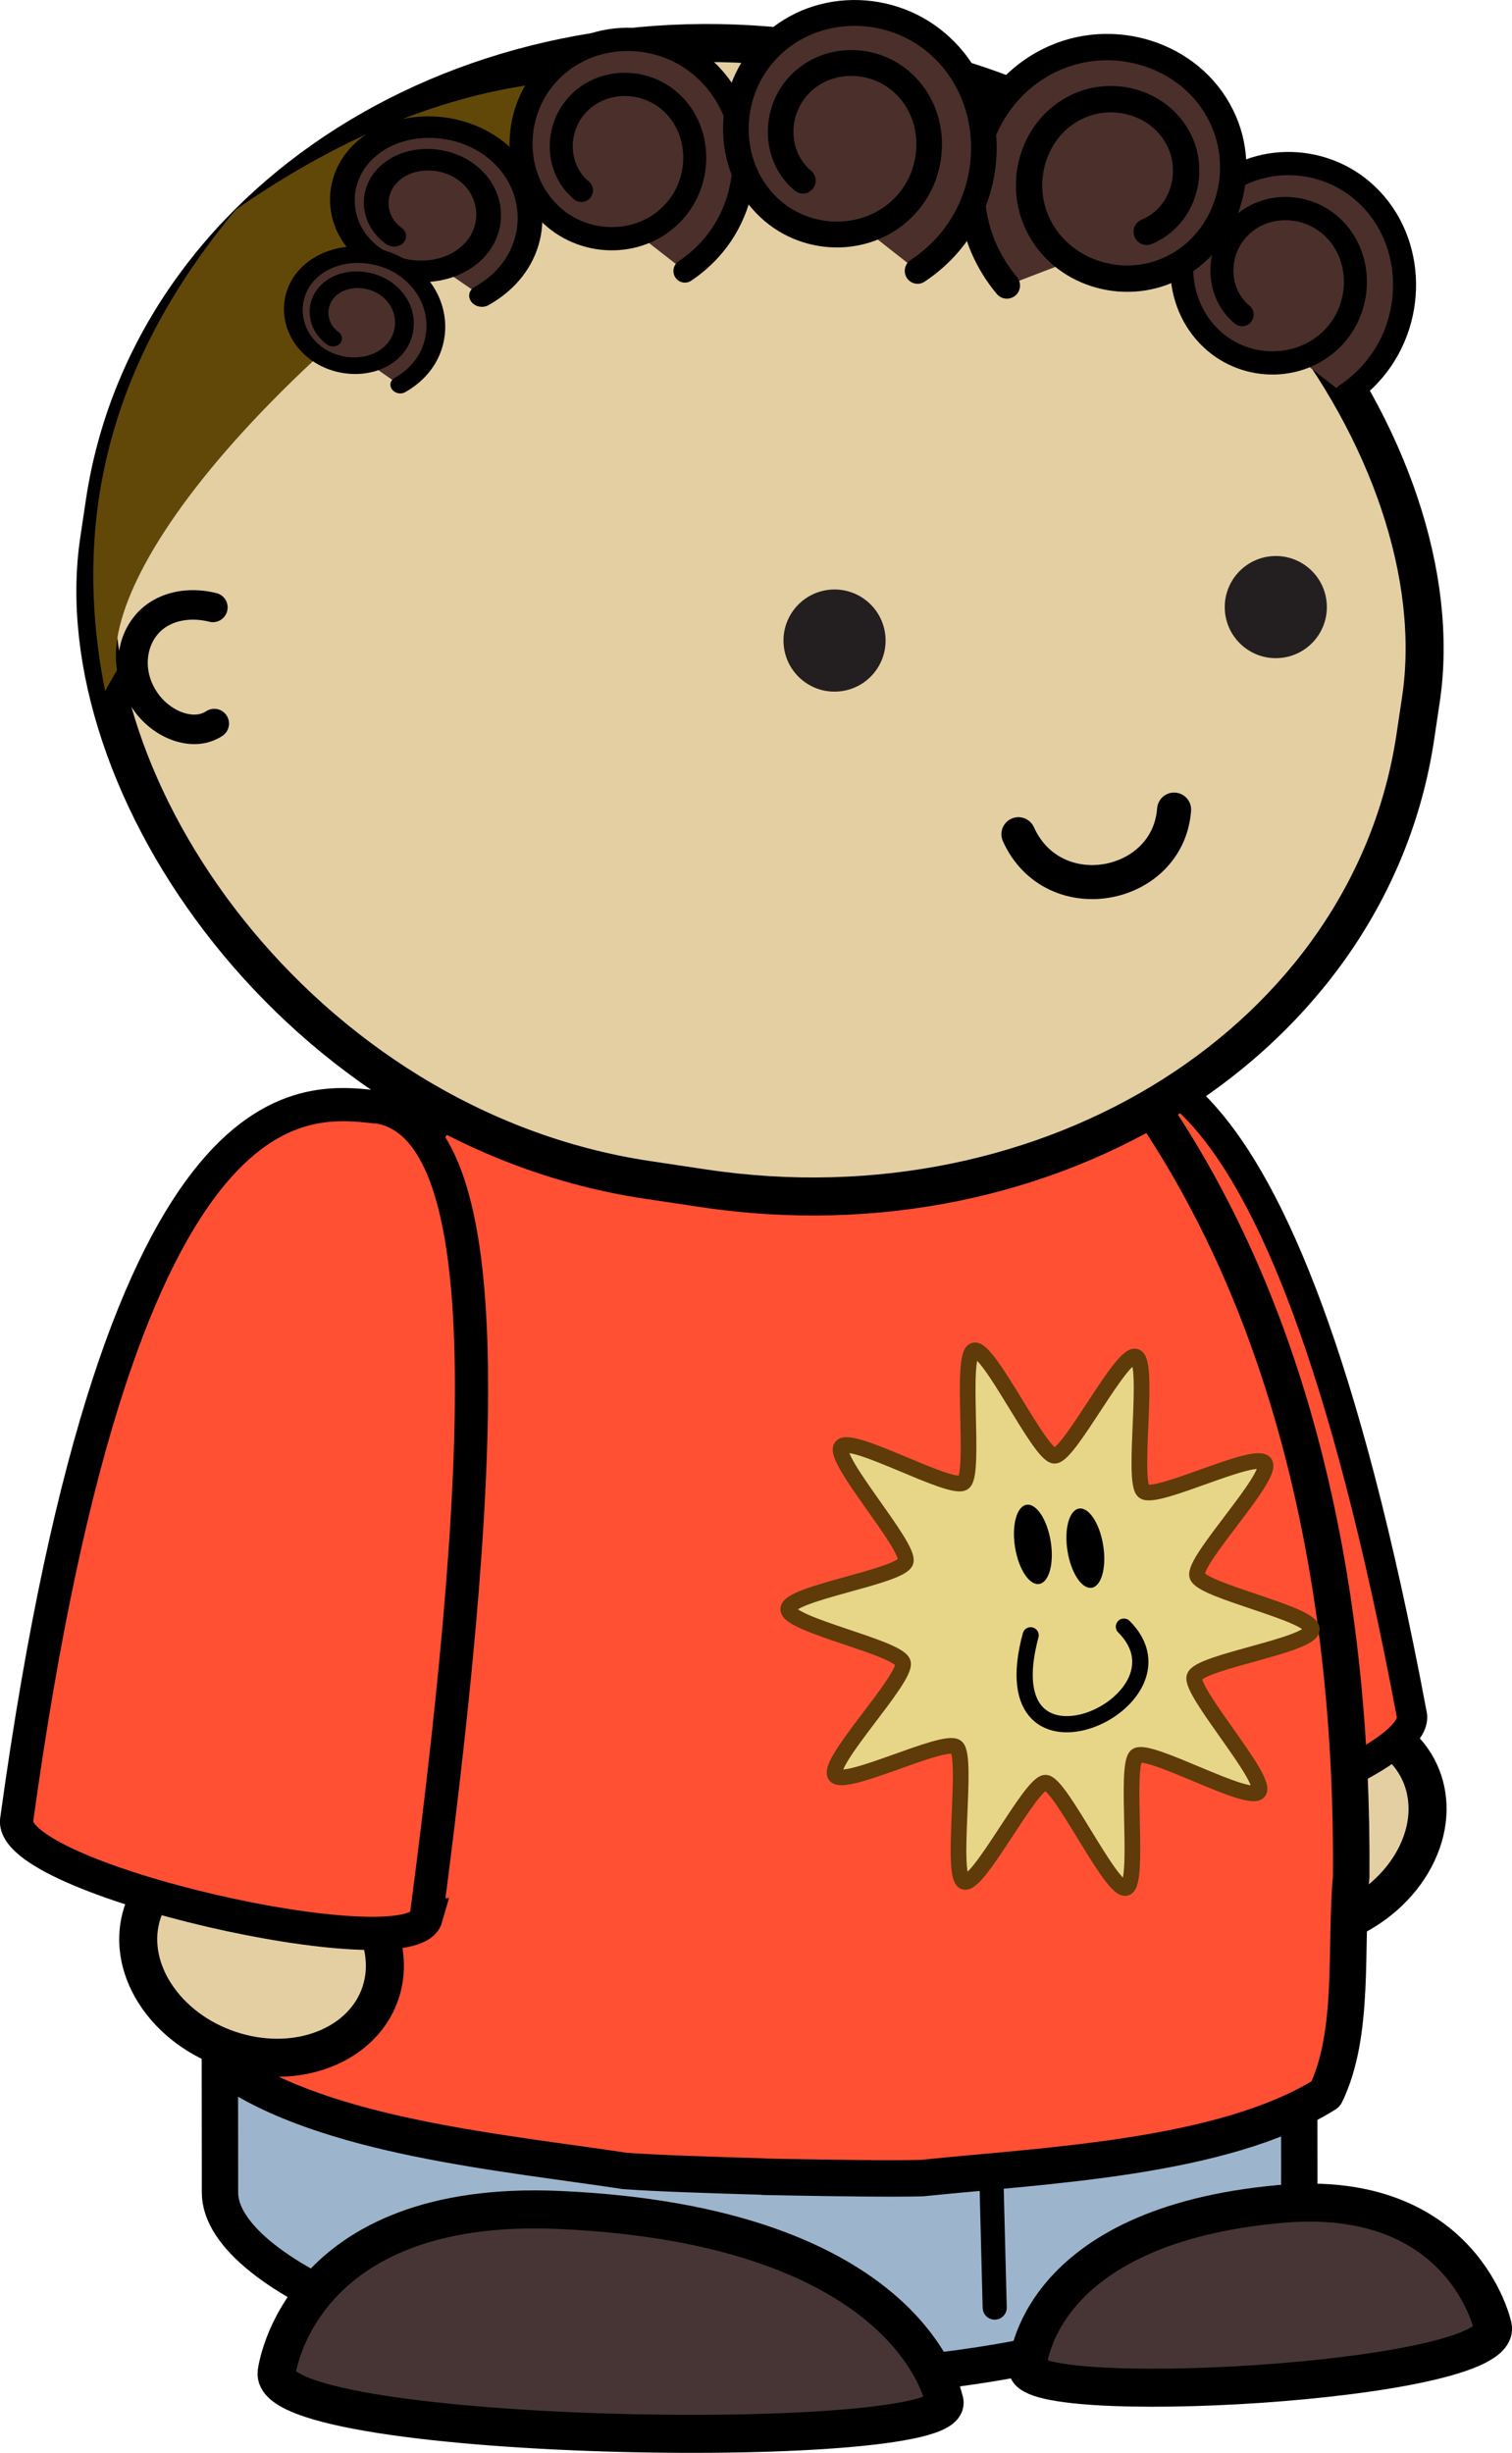 <?xml version="1.0" encoding="UTF-8"?>
<svg width="22.445mm" height="36.396mm" version="1.1" viewBox="0 0 79.529 128.96" xmlns="http://www.w3.org/2000/svg">
<defs>
<filter id="a" color-interpolation-filters="sRGB">
<feGaussianBlur stdDeviation="0.189"/>
</filter>
</defs>
<g transform="translate(-208.84 -376.4)">
<path d="m283.25 474.09c-1.581 2.98-5.417 4.642-8.568 3.713s-4.424-4.099-2.844-7.079c1.581-2.98 5.417-4.642 8.568-3.713s4.424 4.099 2.843 7.079z" fill="#e4cfa3" fill-rule="evenodd" stroke="#000" stroke-linecap="round" stroke-linejoin="round" stroke-width="2"/>
<path d="m264.43 472.79c0.85 2.58 19.451-3.338 18.658-6.295-7.066-37.594-15.645-34.686-18.903-34.1-4.985 3.52-4.107 16.431 0.245 40.395z" fill="#ff5034" stroke="#000" stroke-width="1.594"/>
<rect transform="matrix(1 -7.6208e-5 .001 1 0 0)" x="219.92" y="465.68" width="56.771" height="35.894" rx="27.897" ry="9.878" fill="#9cb5cd" fill-rule="evenodd" stroke="#000" stroke-linecap="round" stroke-linejoin="round" stroke-width="1.912"/>
<path d="m261.16 497.72-0.29-11.39" fill="#fff" stroke="#000" stroke-linecap="round" stroke-linejoin="round" stroke-width="1.268"/>
<path d="m251.67 422.91c-0.099-9.5e-4 -0.199 9.6e-4 -0.298 3e-3 -0.056-3e-3 -0.113-7e-3 -0.169-9e-3 -0.087-3e-3 -0.175-5e-3 -0.262-7e-3v0.023c-6.655 0.233-12.931 4.377-17.209 9.696-9.168 11.323-12.969 26.433-13.679 41.003 0.126 3.744-0.679 8.216 0.693 11.493 5.221 3.639 14.585 4.45 20.957 5.423 1.695 0.122 4.39 0.209 7.316 0.296v0.01c0.307 6e-3 0.599 0.011 0.902 0.017 0.03 0 0.059 9.6e-4 0.089 2e-3 2.927 0.052 5.623 0.093 7.323 0.052 6.418-0.669 15.816-1.033 21.236-4.418 1.556-3.207 1.004-7.711 1.342-11.444 0.115-14.584-2.827-29.854-11.341-41.598-3.971-5.515-10.005-9.952-16.638-10.502v-0.033c-0.087-2e-3 -0.175-6e-3 -0.262-7e-3z" fill="#ff5034" fill-rule="evenodd" stroke="#000" stroke-linecap="round" stroke-linejoin="round" stroke-width="1.919"/>
<path d="m287.36 498.72s-1.545-7.308-11.161-6.451c-12.935 1.153-13.305 8.519-13.305 8.519-0.758 2.282 25.111 0.919 24.466-2.068z" fill="#473535" stroke="#000" stroke-width="2"/>
<path d="m217.15 481.44c1.945 2.756 5.96 3.921 8.969 2.6s3.871-4.625 1.926-7.381c-1.945-2.756-5.96-3.921-8.969-2.6s-3.871 4.625-1.926 7.381z" fill="#e4cfa3" fill-rule="evenodd" stroke="#000" stroke-linecap="round" stroke-linejoin="round" stroke-width="2"/>
<path d="m223.39 501.13s1.085-9.163 14.886-8.543c18.565 0.833 20.211 9.978 20.211 9.978 1.425 2.803-35.56 2.31-35.097-1.435z" fill="#473535" stroke="#000" stroke-width="2"/>
<path d="m231.26 477.21c-0.794 2.784-22.238-2.017-21.534-5.194 5.544-40.159 15.447-37.756 19.173-37.39 6.022 1.303 5.722 16.997 2.36 42.584z" fill="#ff5034" stroke="#000" stroke-width="1.745"/>
<path d="m275.05 470.59c-0.487 0.664-5.776-2.354-6.43-1.88-0.644 0.468 0.199 6.725-0.554 6.948-0.765 0.226-3.432-5.504-4.228-5.535-0.785-0.03-3.543 5.501-4.283 5.206-0.75-0.299 0.224-6.552-0.411-7.077-0.626-0.517-5.932 2.176-6.375 1.476-0.45-0.71 3.794-5.097 3.563-5.915-0.228-0.806-6.055-1.981-6.032-2.818 0.023-0.849 5.915-1.695 6.176-2.494 0.258-0.787-3.865-5.38-3.385-6.035 0.487-0.664 5.776 2.354 6.43 1.88 0.645-0.468-0.199-6.725 0.554-6.948 0.765-0.226 3.432 5.504 4.228 5.535 0.785 0.03 3.543-5.501 4.283-5.206 0.75 0.299-0.224 6.552 0.411 7.077 0.626 0.517 5.932-2.176 6.375-1.476 0.45 0.71-3.794 5.097-3.563 5.915 0.228 0.806 6.055 1.981 6.032 2.818-0.023 0.849-5.915 1.695-6.176 2.494-0.258 0.787 3.865 5.38 3.385 6.035z" fill="#e7d687" fill-rule="evenodd" stroke="#5e3b08" stroke-linejoin="round" stroke-width=".824"/>
<g transform="translate(-131.13 -72.426)">
<path d="m394.18 534.8c-2.301 8.543 8.886 3.518 4.905-0.455" fill="none" stroke="#000" stroke-linecap="round" stroke-linejoin="round" stroke-width=".852"/>
<path transform="matrix(.782 -.125 .145 .905 165.22 154.47)" d="m211.8 444.06c0 1.27-0.537 2.3-1.2 2.3-0.663 0-1.2-1.03-1.2-2.3 0-1.27 0.537-2.3 1.2-2.3 0.663 0 1.2 1.03 1.2 2.3z"/>
<path transform="matrix(.782 -.125 .145 .905 167.98 154.67)" d="m211.8 444.06c0 1.27-0.537 2.3-1.2 2.3-0.663 0-1.2-1.03-1.2-2.3 0-1.27 0.537-2.3 1.2-2.3 0.663 0 1.2 1.03 1.2 2.3z"/>
</g>
<rect transform="matrix(.989 .148 -.148 .989 0 0)" x="271.6" y="337.65" width="70" height="60" rx="33.5" ry="29" fill="#e4cfa3" fill-rule="evenodd" stroke="#000" stroke-linecap="round" stroke-linejoin="bevel" stroke-width="2"/>
<path d="m220.11 414.44c-1.079 0.718-2.704 0.097-3.574-1.105-1.198-1.655-0.77-3.728 0.608-4.621 0.803-0.52 1.857-0.64 2.893-0.38" fill="none" stroke="#000" stroke-linecap="round" stroke-linejoin="round" stroke-width="1.551"/>
<path transform="matrix(.782 0 0 .917 -57.611 -31.068)" d="m348.6 482.76c-1.167-5.707 10.883-19.568 38.8-33.6-9.135-0.996-19.011 0.233-30.8 7.2-7.558 7.74-11.36 16.665-8.8 27.6" fill="#624808" filter="url(#a)"/>
<g transform="translate(-91.729 49.774)" fill="#4a2f2b" stroke="#000" stroke-linecap="round" stroke-linejoin="round">
<path transform="matrix(.089 .013 -.013 .09 358.4 282.24)" d="m-213.36 635.21c-16.012-9.545-20.184-31.021-10.797-46.673 11.003-18.346 35.656-23.109 53.602-12.284 20.937 12.63 26.356 40.817 13.926 61.312-14.439 23.808-46.546 29.95-69.866 15.735-26.978-16.445-33.917-52.887-17.722-79.327 18.663-30.469 59.886-38.284 89.764-19.899 34.305 21.109 43.08 67.591 22.28 101.25-3.987 6.452-8.921 12.309-14.585 17.352" stroke-width="13.435"/>
<path transform="matrix(.089 .013 -.013 .09 393.15 288.77)" d="m-213.36 635.21c-16.012-9.545-20.184-31.021-10.797-46.673 11.003-18.346 35.656-23.109 53.602-12.284 20.937 12.63 26.356 40.817 13.926 61.312-14.439 23.808-46.546 29.95-69.866 15.735-26.978-16.445-33.917-52.887-17.722-79.327 18.663-30.469 59.886-38.284 89.764-19.899 34.305 21.109 43.08 67.591 22.28 101.25-3.987 6.452-8.921 12.309-14.585 17.352" stroke-width="13.435"/>
<path transform="matrix(-.102 -.015 -.015 .102 348.65 270.82)" d="m-213.36 635.21c-16.012-9.545-20.184-31.021-10.797-46.673 11.003-18.346 35.656-23.109 53.602-12.284 20.937 12.63 26.356 40.817 13.926 61.312-14.439 23.808-46.546 29.95-69.866 15.735-26.978-16.445-33.917-52.887-17.722-79.327 18.663-30.469 59.886-38.284 89.764-19.899 34.305 21.109 43.08 67.591 22.28 101.25-3.987 6.452-8.921 12.309-14.585 17.352" stroke-width="13.435"/>
<path transform="matrix(.075 .011 -.01 .065 343.63 300.08)" d="m-213.36 635.21c-16.012-9.545-20.184-31.021-10.797-46.673 11.003-18.346 35.656-23.109 53.602-12.284 20.937 12.63 26.356 40.817 13.926 61.312-14.439 23.808-46.546 29.95-69.866 15.735-26.978-16.445-33.917-52.887-17.722-79.327 18.663-30.469 59.886-38.284 89.764-19.899 34.305 21.109 43.08 67.591 22.28 101.25-3.987 6.452-8.921 12.309-14.585 17.352" stroke-width="17.174"/>
<path transform="matrix(.099 .015 -.015 .1 373.45 275.8)" d="m-213.36 635.21c-16.012-9.545-20.184-31.021-10.797-46.673 11.003-18.346 35.656-23.109 53.602-12.284 20.937 12.63 26.356 40.817 13.926 61.312-14.439 23.808-46.546 29.95-69.866 15.735-26.978-16.445-33.917-52.887-17.722-79.327 18.663-30.469 59.886-38.284 89.764-19.899 34.305 21.109 43.08 67.591 22.28 101.25-3.987 6.452-8.921 12.309-14.585 17.352" stroke-width="13.435"/>
<path transform="matrix(.057 .009 -.007 .05 334.67 314.56)" d="m-213.36 635.21c-16.012-9.545-20.184-31.021-10.797-46.673 11.003-18.346 35.656-23.109 53.602-12.284 20.937 12.63 26.356 40.817 13.926 61.312-14.439 23.808-46.546 29.95-69.866 15.735-26.978-16.445-33.917-52.887-17.722-79.327 18.663-30.469 59.886-38.284 89.764-19.899 34.305 21.109 43.08 67.591 22.28 101.25-3.987 6.452-8.921 12.309-14.585 17.352" stroke-width="17.174"/>
</g>
<g transform="translate(-21.813 -32.453)">
<path d="m277.23 442.39c0.077 1.481-1.059 2.744-2.541 2.821-1.481 0.078-2.744-1.06-2.822-2.541-0.077-1.481 1.06-2.745 2.542-2.822 1.482-0.078 2.744 1.061 2.821 2.542" fill="#231f20"/>
<path d="m300.44 440.63c0.077 1.481-1.059 2.744-2.541 2.821-1.481 0.078-2.744-1.06-2.822-2.541-0.077-1.48 1.06-2.744 2.542-2.822 1.482-0.078 2.744 1.061 2.821 2.542" fill="#231f20"/>
<path d="m284.22 452.71c1.836 4.066 7.875 2.898 8.189-1.294" fill="none" stroke="#000" stroke-linecap="round" stroke-linejoin="round" stroke-width="1.79"/>
</g>
</g>
</svg>
